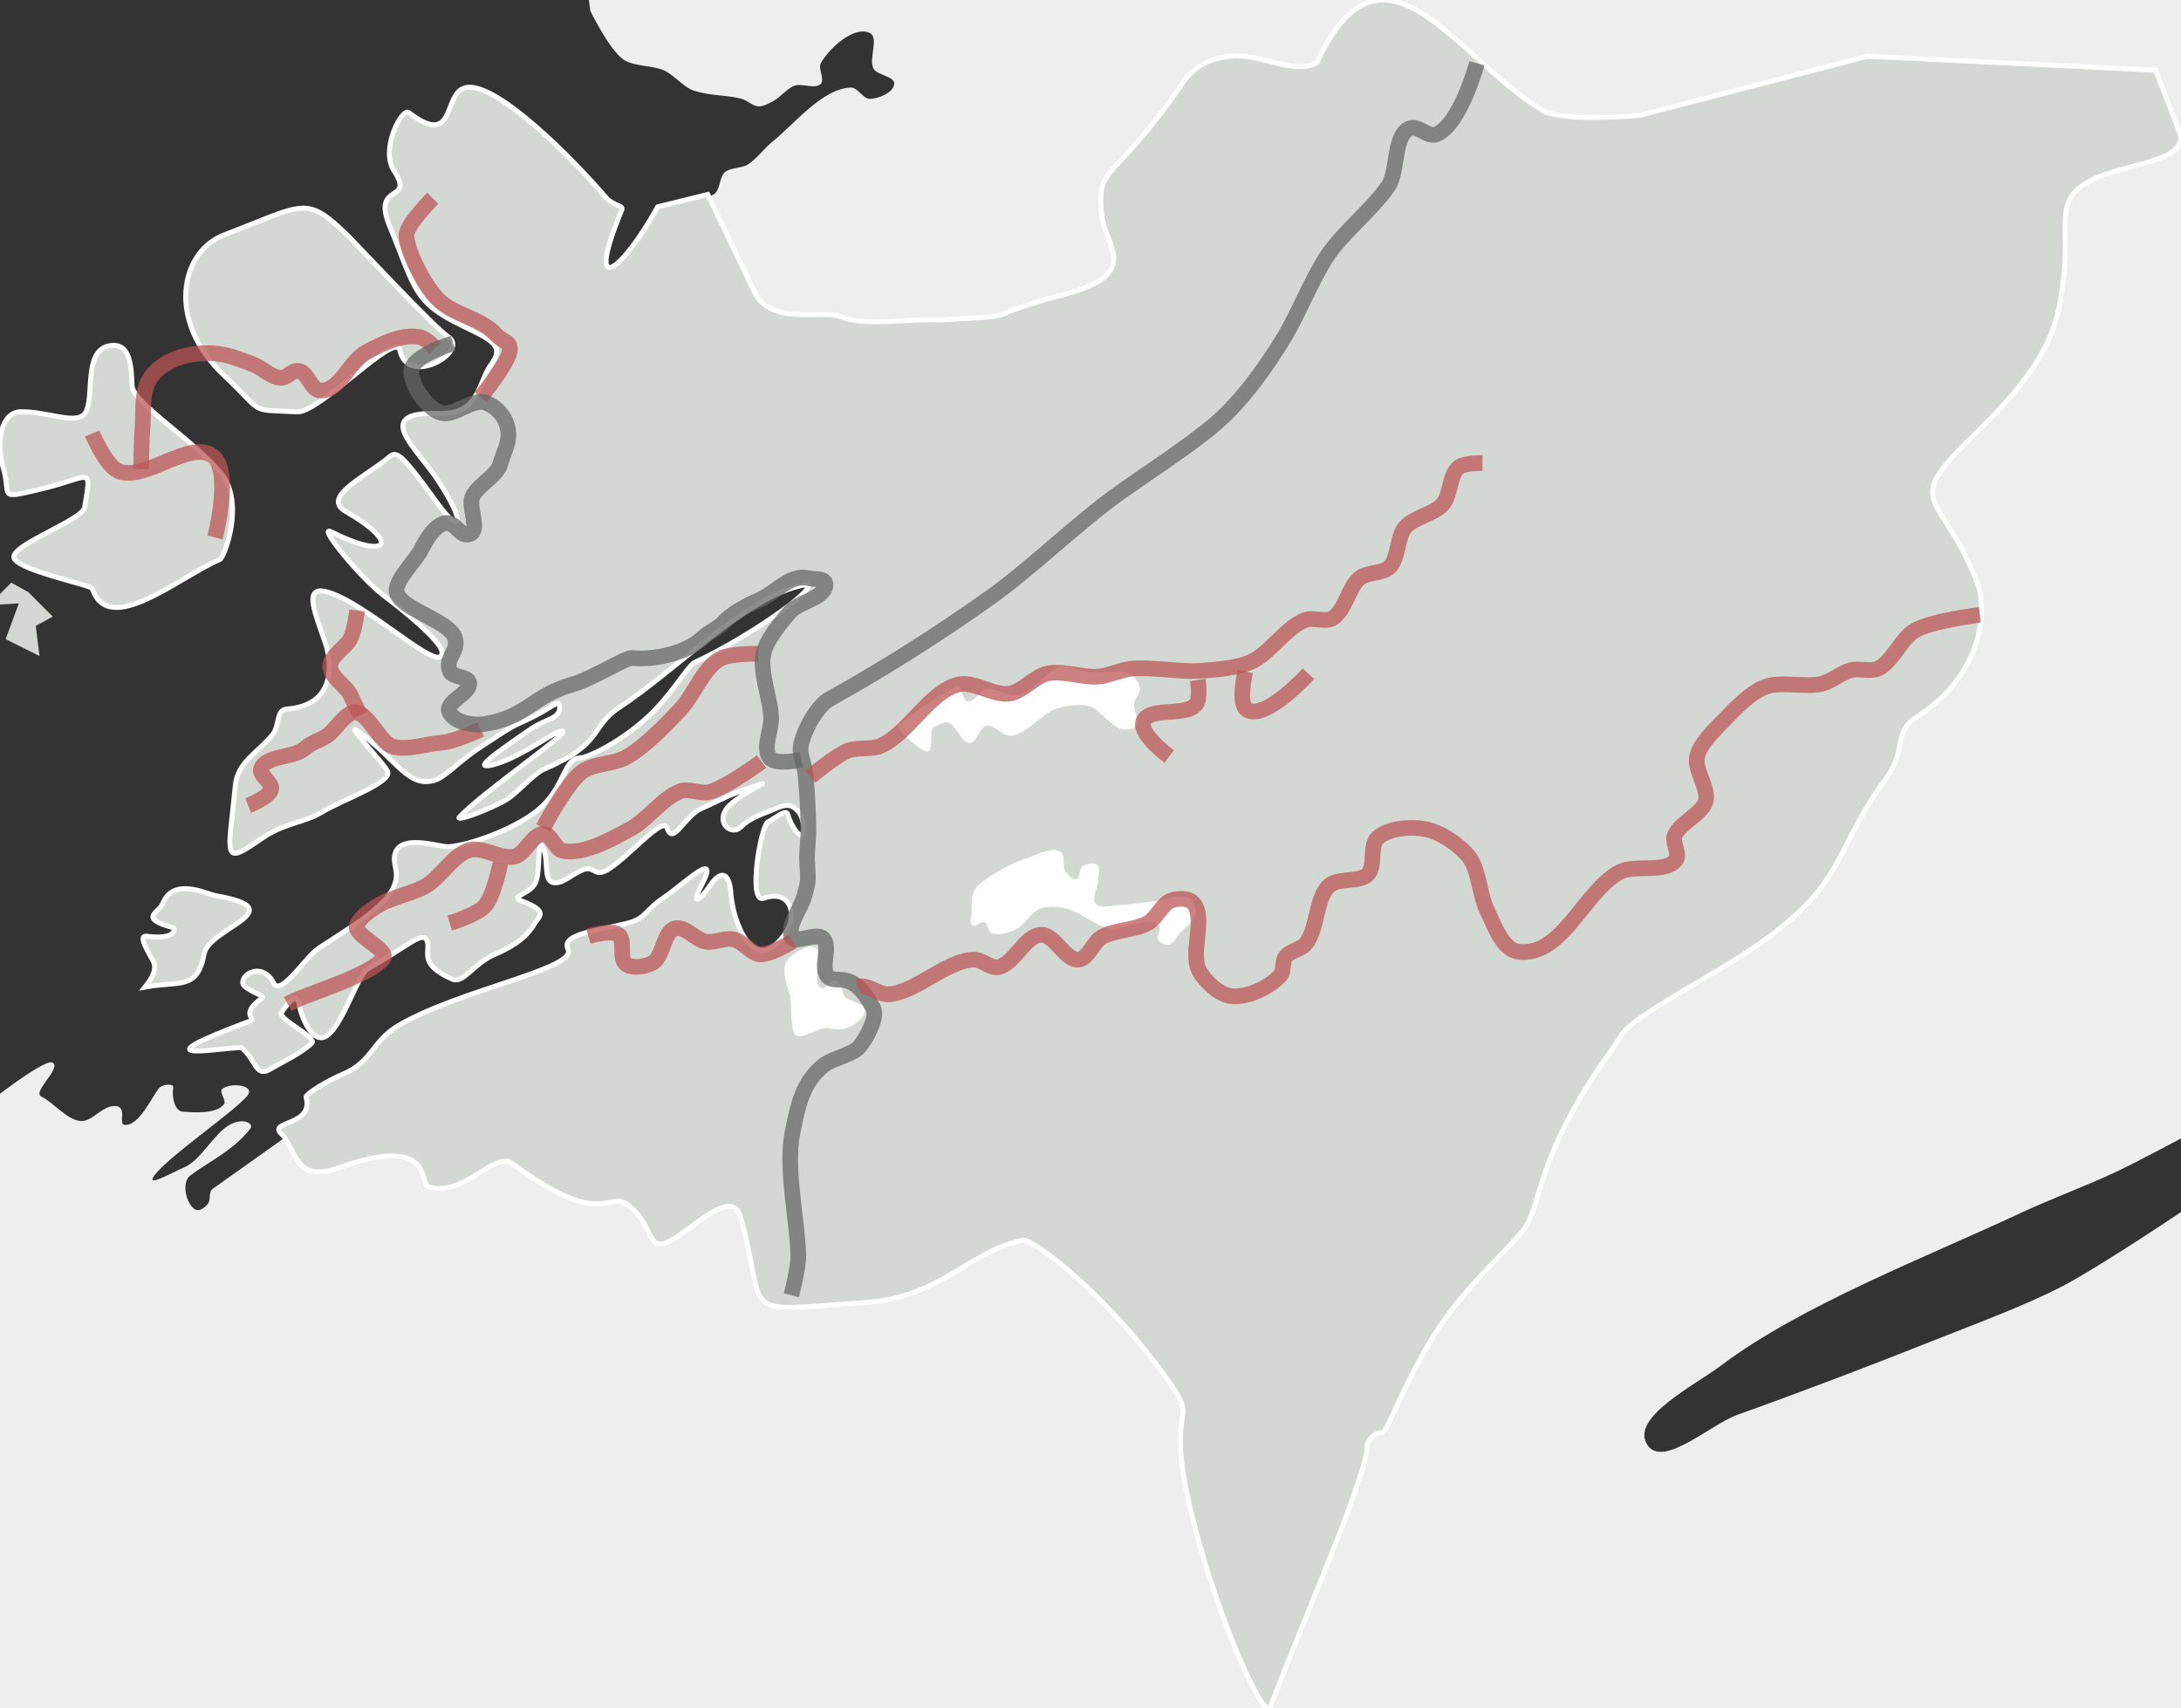 <?xml version="1.0" encoding="UTF-8" standalone="no"?>
<!-- Created with Inkscape (http://www.inkscape.org/) -->

<svg
   xmlns:dc="http://purl.org/dc/elements/1.1/"
   xmlns:cc="http://creativecommons.org/ns#"
   xmlns:rdf="http://www.w3.org/1999/02/22-rdf-syntax-ns#"
   xmlns:svg="http://www.w3.org/2000/svg"
   xmlns="http://www.w3.org/2000/svg"
   xmlns:sodipodi="http://sodipodi.sourceforge.net/DTD/sodipodi-0.dtd"
   xmlns:inkscape="http://www.inkscape.org/namespaces/inkscape"
   id="svg3752"
   sodipodi:version="0.32"
   inkscape:version="0.48.0 r9654"
   width="443.276"
   height="347.248"
   version="1.0"
   sodipodi:docname="Roads Åfjord.svg"
   inkscape:output_extension="org.inkscape.output.svg.inkscape">
  <rect width="100%" height="100%" fill="#333333" stroke="none"/>
  <defs
     id="defs3755">
    <linearGradient
       id="linearGradient4782">
      <stop
         style="stop-color:#ccc;stop-opacity:1;"
         offset="0"
         id="stop4784" />
      <stop
         style="stop-color:#aaa;stop-opacity:1;"
         offset="1"
         id="stop4786" />
    </linearGradient>
    <inkscape:perspective
       sodipodi:type="inkscape:persp3d"
       inkscape:vp_x="0 : 526.18109 : 1"
       inkscape:vp_y="0 : 1000 : 0"
       inkscape:vp_z="744.09448 : 526.18109 : 1"
       inkscape:persp3d-origin="372.04724 : 350.78739 : 1"
       id="perspective3759" />
    <linearGradient
       id="linearGradient11237">
      <stop
         id="stop11239"
         offset="0"
         style="stop-color:#ccc;stop-opacity:1;" />
      <stop
         id="stop11241"
         offset="1"
         style="stop-color:#aaa;stop-opacity:1;" />
    </linearGradient>
    <linearGradient
       id="linearGradient12190">
      <stop
         style="stop-color:#f55;stop-opacity:1;"
         offset="0"
         id="stop12192" />
      <stop
         style="stop-color:#c00;stop-opacity:1;"
         offset="1"
         id="stop12194" />
    </linearGradient>
    <inkscape:perspective
       id="perspective4014"
       inkscape:persp3d-origin="262.80453 : 219.3338 : 1"
       inkscape:vp_z="525.60907 : 329.0007 : 1"
       inkscape:vp_y="0 : 1000 : 0"
       inkscape:vp_x="0 : 329.0007 : 1"
       sodipodi:type="inkscape:persp3d" />
    <inkscape:perspective
       id="perspective3507"
       inkscape:persp3d-origin="372.04724 : 350.78739 : 1"
       inkscape:vp_z="744.09448 : 526.18109 : 1"
       inkscape:vp_y="0 : 1000 : 0"
       inkscape:vp_x="0 : 526.18109 : 1"
       sodipodi:type="inkscape:persp3d" />
    <inkscape:perspective
       id="perspective3331"
       inkscape:persp3d-origin="372.04724 : 350.78739 : 1"
       inkscape:vp_z="744.09448 : 526.18109 : 1"
       inkscape:vp_y="0 : 1000 : 0"
       inkscape:vp_x="0 : 526.18109 : 1"
       sodipodi:type="inkscape:persp3d" />
    <clipPath
       id="clip1">
      <path
         id="path7"
         d="M 0 0 L 230 0 L 230 228 L 0 228 Z M 0 0 " />
    </clipPath>
    <inkscape:perspective
       id="perspective169"
       inkscape:persp3d-origin="143.75 : 95 : 1"
       inkscape:vp_z="287.5 : 142.5 : 1"
       inkscape:vp_y="0 : 1000 : 0"
       inkscape:vp_x="0 : 142.5 : 1"
       sodipodi:type="inkscape:persp3d" />
    <inkscape:perspective
       id="perspective7621"
       inkscape:persp3d-origin="372.04724 : 350.78739 : 1"
       inkscape:vp_z="744.09448 : 526.18109 : 1"
       inkscape:vp_y="0 : 1000 : 0"
       inkscape:vp_x="0 : 526.18109 : 1"
       sodipodi:type="inkscape:persp3d" />
  </defs>
  <sodipodi:namedview
     inkscape:window-height="888"
     inkscape:window-width="1280"
     inkscape:pageshadow="2"
     inkscape:pageopacity="0.0"
     guidetolerance="10.0"
     gridtolerance="10.0"
     objecttolerance="10.0"
     borderopacity="1.0"
     bordercolor="#666666"
     pagecolor="#ffffff"
     id="base"
     showgrid="false"
     inkscape:zoom="3.6960001"
     inkscape:cx="77.151098"
     inkscape:cy="212.28535"
     inkscape:window-x="0"
     inkscape:window-y="45"
     inkscape:current-layer="svg3752"
     showguides="false"
     inkscape:window-maximized="0">
    <inkscape:grid
       type="xygrid"
       id="grid8397" />
  </sodipodi:namedview>
  <path
     id="path8399"
     style="fill:#eeeeee;fill-rule:evenodd;stroke:none;stroke-width:1px;stroke-linecap:butt;stroke-linejoin:miter;stroke-opacity:1;fill-opacity:1"
     d="M 143.398,39.889 L 134.74,74.521 L 188.853,82.637 C 188.853,82.637 370.13,47.464 378.247,47.464 C 386.364,47.464 376.623,102.659 376.623,102.659 L 263.528,244.434 L 57.778,231.31 C 57.778,231.31 47.82,238.367 43.238,241.641 C 42.299,242.312 42.953,243.936 42.179,244.791 C 41.392,245.658 40.359,246.41 39.434,245.691 C 37.71,244.352 36.929,240.274 38.646,238.963 C 42.351,236.134 47.406,233.923 50.89,229.397 C 51.673,228.38 49.429,227.075 46.681,228.631 C 43.288,230.553 40.833,235.957 37.204,237.386 C 35.812,237.934 30.451,240.961 31.013,239.573 C 32.42,236.093 50.364,224.193 50.62,222.08 C 50.834,220.311 46.494,220.19 45.151,221.361 C 44.453,221.97 46.081,223.677 45.533,224.423 C 44.014,226.492 39.489,226.128 37.115,225.953 C 35.521,225.835 34.897,223.101 35.202,220.979 C 35.317,220.183 33.131,220.453 32.524,220.979 C 31.237,222.093 28.386,229.099 25.254,228.631 C 23.984,228.442 26.019,224.805 23.341,224.805 C 20.662,224.805 18.709,228.02 16.453,227.866 C 13.625,227.673 11.006,224.205 8.418,222.892 C 6.476,221.907 12.517,217.226 10.714,216.005 C 9.087,214.903 -4.209,225.57 -4.209,225.57 L -4.209,225.57 L -3.247,353.741 L 449.675,352.659 L 449.134,244.975 L 444.62,245.467 C 444.62,245.467 427.04,257.355 418.984,261.538 C 411.359,265.497 400.561,269.448 392.582,272.634 C 380.841,277.323 365.082,283.319 353.171,287.557 C 347.699,289.504 337.949,298.562 334.804,293.679 C 331.242,288.148 344.477,281.573 349.727,277.609 C 366.073,265.265 392.026,255.325 410.566,246.615 C 416.336,243.904 424.315,240.92 430.08,238.197 C 434.165,236.268 443.472,231.31 443.472,231.31 L 449.134,230.906 L 449.675,-6.648 L 119.048,-4.484 C 119.048,-4.484 120,2.248 120,2.248 C 120,2.248 123.759,9.992 126.652,12.061 C 128.781,13.583 132.705,13.234 135.07,14.357 C 136.854,15.204 138.648,17.325 140.427,18.183 C 141.179,18.546 142.288,18.771 143.105,18.948 C 145.374,19.44 148.529,19.447 150.758,20.096 C 151.843,20.412 153.071,21.593 154.201,21.627 C 155.182,21.656 156.399,20.944 157.262,20.479 C 158.637,19.739 160.005,17.953 161.471,17.418 C 162.985,16.865 165.73,18.214 166.828,17.035 C 167.689,16.111 166.212,13.928 166.828,12.826 C 168.538,9.767 173.632,5.157 176.777,6.704 C 178.745,7.672 176.446,12.075 177.542,13.974 C 178.322,15.326 181.811,15.475 181.751,17.035 C 181.683,18.786 178.529,20.086 176.777,20.096 C 175.438,20.104 174.288,17.758 172.95,17.8 C 167.095,17.988 161.454,25.236 156.88,28.897 C 155.294,30.166 153.654,32.455 151.906,33.488 C 150.655,34.227 148.393,34.047 147.314,35.019 C 146.283,35.947 146.363,38.229 145.401,39.228 C 144.866,39.782 143.105,40.376 143.105,40.376"
     sodipodi:nodetypes="cccscccsssssssssssssssssssccccccssssssscccccsssssssssssssssssssc" />
  <path
     id="path10134"
     style="opacity:1;fill:#d3d9d2;fill-opacity:1;stroke:#ffffff;stroke-opacity:1"
     d="M 91.142,172.114 C 95.105,171.89 105.517,168.366 110.211,163.848 C 114.904,159.33 114.582,154.221 117.927,154.032 C 119.777,153.928 126.376,150.637 131.818,145.573 C 136.361,141.343 139.889,135.251 141.149,134.666 C 153.197,129.066 168.742,117.767 162.98,119.001 C 151.566,121.444 137.139,136.436 126.038,143.687 C 119.733,147.805 122.941,151.062 110.582,156.35 C 108.448,157.263 105.053,161.314 102.879,162.574 C 99.041,164.8 92.274,167.167 93.404,166.019 C 98.819,160.517 114.666,149.682 114.439,148.728 C 114.132,147.44 106.241,153.978 100.131,155.473 C 96.208,156.434 99.417,153.967 107.982,148.119 C 110.953,146.091 113.869,146.084 113.735,143.72 C 113.621,141.704 112.856,143.808 105.797,146.917 C 103.969,147.722 102.865,148.442 97.761,151.788 C 92.995,154.911 90.572,157.993 88.234,158.64 C 83.037,160.08 80.927,154.824 73.313,149.036 C 68.852,145.646 77.885,154.908 78.764,156.766 C 79.837,159.035 69.559,162.573 65.234,165.192 C 61.974,167.166 57.683,167.332 53.327,170.355 C 44.895,176.208 46.41,174.351 47.83,159.594 C 48.282,154.891 52.346,153.063 55.433,149.281 C 56.784,147.625 56.12,144.277 58.225,144.124 C 69.04,143.336 67.065,133.555 66.192,130.927 C 64.284,125.177 61.477,119.188 66.107,120.219 C 74.1,121.998 90.125,137.799 89.827,132.533 C 89.695,130.197 80.985,123.297 78.107,121.159 C 73.412,117.671 64.306,106.578 67.289,108.085 C 78.576,113.79 81.873,110.671 70.168,103.902 C 65.117,100.981 75,96.45 79.056,92.924 C 80.559,91.617 81.374,91.819 88.904,102.292 C 93.498,108.682 95.008,106.717 88.949,97.55 C 84.539,90.877 75.362,83.599 89.307,84.029 C 97.49,84.281 97.272,77.521 99.699,74.26 C 102.504,70.491 100.462,69.318 94.256,66.362 C 83.992,61.473 84.5,58.856 79.179,45.923 C 75.479,36.931 84.411,41.341 80.097,34.764 C 77.187,30.327 81.713,21.836 83.081,22.879 C 92.969,30.418 89.809,18.531 94.864,17.766 C 101.136,16.816 116.687,32.534 123.012,39.993 C 124.697,41.979 126.796,41.652 126.374,42.67 C 118.702,61.203 126.361,55.214 133.683,42.032 L 143.851,39.523 L 153.609,59.924 C 157.465,66.278 167.404,62.752 171.206,64.481 C 175.452,66.413 186.649,64.611 190.794,65.067 C 209.224,63.909 197.334,65.16 214.71,60.259 C 232.902,55.937 224.496,50.196 223.89,43.451 C 222.947,32.964 226.224,37.662 240.686,16.417 C 242.402,13.896 246.274,11.094 252.331,11.398 C 257.212,11.642 264.135,15.191 267.699,12.633 C 281.314,-16.556 296.365,12.605 314.049,22.739 C 319.445,24.81 333.303,23.433 333.303,23.433 L 379.591,11.439 L 438.114,14.269 L 443.27,27.668 C 443.58,33.148 431.406,33.245 424.795,36.774 C 417.427,40.706 420.615,45.374 419.475,55.748 C 418.406,65.478 417.305,72.906 401.156,88.478 C 385.855,103.231 394.869,99.592 402.114,119.118 C 403.016,121.55 404.985,135.901 389.344,145.904 C 384.847,148.78 387.534,152.618 383.326,158.222 C 376.665,167.092 374.68,174.727 369.605,181.065 C 363.877,188.219 355.075,193.757 347.397,198.258 C 328.12,209.555 330.673,209.08 328.087,212.646 C 311.6,235.386 313.583,245.106 309.531,250.128 C 306.108,254.372 297.916,261.557 292.357,270.014 C 285.774,280.03 281.96,291.124 280.974,291.18 C 279.154,291.283 277.747,292.81 277.847,294.575 C 277.946,296.339 274.024,307.6 269.129,319.598 C 264.235,331.596 259.302,343.893 258.166,346.925 C 256.892,350.327 246.219,326.194 241.499,304.765 C 237.292,285.662 243.352,289.214 238.259,281.818 C 225.728,263.621 209.923,251.73 207.982,252.095 C 196.971,254.171 191.597,263.633 175.977,264.743 C 148.933,266.662 156.225,267.95 150.537,247.412 C 149.684,244.33 147.222,244.184 141.142,248.864 C 129.841,257.562 134.641,250.194 127.514,244.867 C 123.46,241.837 122.681,250.298 104.097,236.473 C 100.604,233.875 94.157,243.445 87.118,241.241 C 85.053,240.594 88.454,230.359 68.543,237.464 C 59.875,240.558 60.134,233.309 57.119,230.396 C 54.478,227.844 63.833,228.857 62.203,223.019 C 62.022,222.37 66.81,219.536 69.444,218.45 C 75.804,215.828 75.458,211.678 81.088,208.387 C 93.527,201.114 117.452,196.904 115.443,192.919 C 113.877,189.815 121.676,189.156 127.449,187.674 C 131.393,186.661 130.853,185.154 135.06,182.342 C 138.697,179.912 146.783,172.034 142.452,180.196 C 140.358,184.142 142.155,183.218 144.32,179.981 C 146.202,177.167 148.219,176.773 148.555,181.607 C 148.965,187.489 153.088,198.268 159.189,190.312 C 162.477,186.026 160.682,180.608 155.195,182.595 C 151.889,183.792 154.642,167.304 156.227,166.964 C 156.785,166.844 159.782,164.274 160.093,165.464 C 160.77,168.048 162.574,170.15 163.025,169.769 C 163.51,169.361 163.591,166.091 161.941,164.624 C 161.015,163.8 160.197,163.203 157.653,164.358 C 155.496,165.338 152.709,165.976 150.533,168.143 C 148.811,169.858 145.591,167.521 147.55,164.543 C 149.2,162.036 156.096,158.877 154.94,159.268 C 146.888,161.988 147.766,162.047 142.515,164.365 C 139.086,165.879 136.803,172.021 135.556,168.274 C 134.742,165.824 127.65,174.337 123.508,176.786 C 120.606,178.502 120.912,175.675 118.216,176.912 C 115.743,178.048 114.516,179.541 112.684,179.434 C 110.27,179.292 111.623,174.84 110.373,172.389 C 109.031,169.758 110.016,177.459 108.713,179.683 C 107.46,181.82 103.609,182.202 105.958,183.099 C 111.936,185.385 109.393,186.191 108.405,188.153 C 106.459,191.177 103.476,192.724 100.274,194.14 C 96.303,195.896 94.15,199.983 91.98,199.053 C 84.387,195.794 87.951,192.986 86.631,190.928 C 85.657,189.409 82.42,192.604 74.781,196.923 C 72.534,198.193 69.341,209.75 65.744,210.876 C 63.817,211.48 61.561,208.152 60.676,203.775 C 60.193,201.385 57.945,204.799 57.22,205.776 C 56.267,207.061 64.572,210.868 63.372,212.036 C 61.323,214.029 57.484,215.824 54.927,217.324 C 51.847,219.131 52.072,215.343 49.043,212.922 C 43.078,213.176 27.809,216.169 50.77,207.56 C 52.449,206.931 48.343,206.421 53.368,202.765 C 53.837,202.425 49.364,201.06 49.328,199.792 C 49.266,197.608 53.583,195.713 55.639,199.837 C 57.034,202.635 62.208,194.394 64.764,192.731 C 74.402,186.464 81.78,182.203 80.379,176.404 C 78.421,168.296 89.253,172.22 91.142,172.114 z M 29.422,200.652 C 29.855,200.089 32.326,197.439 31.061,195.219 C 29.194,191.947 28.307,190.107 29.881,190.307 C 35.945,191.081 35.587,188.676 35.201,188.571 C 27.932,186.597 32.344,185.513 33.04,183.724 C 35.215,178.135 42.07,181.76 43.902,182.077 C 60.018,184.866 42.495,188.627 41.511,193.844 C 40.091,201.364 36.658,199.297 29.422,200.652 z M 18.73,119.565 C 17.744,118.777 3.015,115.724 2.807,113.261 C 2.585,110.623 16.774,105.693 17.197,103.123 C 18.644,94.338 18.559,96.975 8.536,99.361 C -0.761,101.574 2.349,100.948 0.712,95.343 C -0.922,89.749 0.272,83.804 4.143,83.693 C 9.371,83.543 15.293,86.376 17.171,84.129 C 19.528,81.307 16.416,70.391 23.012,70.195 C 26.704,70.085 26.676,75.2 26.862,78.495 C 27.048,81.79 39.621,89.765 44.803,96.012 C 49.986,102.259 45.493,113.393 44.707,113.722 C 36.574,117.122 21.995,129.797 18.73,119.565 z M 45.511,76.285 C 33.763,65.246 36.618,51.148 45.559,47.743 C 61.813,41.553 62.064,39.558 70.44,47.645 C 72.419,49.555 88.215,66.548 91.079,68.43 C 95.582,71.39 82.833,78.898 81.247,71.131 C 80.463,67.288 64.916,83.954 60.432,83.722 C 50.203,83.191 54.07,84.326 45.511,76.285 z"
     sodipodi:nodetypes="ccsssssssssssssssssssssssssssssssssssssssscccsccsssccccccssssssssssssssscssssssssssssssssssssssssssssssssssssscssssssssscssssssscssssssccssssssssssccsssssc" />
  <path
     style="fill:#ffffff;fill-opacity:1;fill-rule:evenodd;stroke:none;stroke-width:1px;stroke-linecap:butt;stroke-linejoin:miter;stroke-opacity:1"
     d="M 160.475,201.931 C 161.03,203.559 160.435,209.247 161.718,210.392 C 162.906,211.451 166.591,208.668 168.154,208.971 C 169.338,209.2 171.064,209.404 172.176,208.935 C 173.599,208.335 175.958,206.818 175.802,205.281 C 175.657,203.854 172.8,203.68 171.82,202.632 C 171.031,201.788 171.013,199.622 169.907,199.291 C 168.946,199.003 167.817,201.26 166.926,200.8 C 164.723,199.663 167.76,194.006 165.698,192.63 C 164.678,191.949 162.781,192.986 161.73,193.62 C 160.896,194.124 159.844,195.108 159.567,196.042 C 159.06,197.756 159.897,200.239 160.475,201.931 z"
     id="path3386"
     sodipodi:nodetypes="csssssssssss" />
  <path
     style="opacity:0.736;fill:none;fill-rule:evenodd;stroke:#666666;stroke-width:3.181;stroke-linecap:butt;stroke-linejoin:miter;stroke-miterlimit:4;stroke-dasharray:none;stroke-opacity:1"
     d="M 160.84,263.281 C 160.84,263.281 162.345,257.54 162.26,255.029 C 162.012,247.759 159.631,237.386 161.06,230.254 C 162.164,224.746 163.124,219.749 167.621,216.384 C 169.195,215.207 173.107,214.368 174.48,212.962 C 175.897,211.511 178.446,206.767 177.502,204.973 C 173.06,196.535 169.922,200.359 168.25,198.466 C 166.588,196.583 168.974,192.578 167.269,190.733 C 166.011,189.371 161.263,192.108 160.822,190.307 C 160.189,187.721 162.648,184.897 163.4,182.343 C 164.47,178.713 164.247,178.88 164.034,175.101 C 163.927,173.212 164.319,170.692 164.307,168.8 C 164.283,165.223 164.058,160.447 163.635,156.895 C 163.455,155.388 162.554,153.426 162.725,151.918 C 163.058,148.99 165.954,143.567 168.529,142.133 C 180.335,135.562 191.276,128.535 201.234,121.459 C 209.37,115.679 218.978,106.342 227.08,100.515 C 233.034,96.233 241.786,90.677 247.329,85.877 C 252.463,81.431 257.412,74.513 260.926,68.702 C 263.933,63.728 266.444,57.102 269.612,52.229 C 272.807,47.312 278.809,42.706 282.132,37.875 C 284.184,34.891 283.148,27.723 286.405,26.139 C 288.172,25.28 290.214,28.078 292.011,27.283 C 296.884,25.126 300.178,12.862 300.178,12.862"
     id="path4759"
     sodipodi:nodetypes="csssssssssssssssssssssss" />
  <path
     style="opacity:0.736;fill:none;fill-rule:evenodd;stroke:#bb5555;stroke-width:3.181px;stroke-linecap:butt;stroke-linejoin:miter;stroke-opacity:1"
     d="M 87.964,40.31 C 87.964,40.31 82.432,45.777 82.597,47.978 C 82.872,51.642 86.58,58.491 89.225,61.042 C 92.29,63.999 97.86,64.752 100.708,67.918 C 102.252,69.636 104.056,69.302 103.55,71.556 C 102.925,74.339 97.683,80.75 97.683,80.75"
     id="path4283"
     sodipodi:nodetypes="csssss" />
  <path
     style="opacity:0.736;fill:none;stroke:#bb5555;stroke-width:3.181px;stroke-linecap:butt;stroke-linejoin:miter;stroke-opacity:1"
     d="m 88.464,70.762 c 0,0 -1.896,-2.037 -3.176,-2.259 -3.686,-0.639 -7.496,1.296 -10.801,3.048 -3.585,1.901 -5.254,7.9 -9.311,7.841 -2.008,-0.029 -2.516,-3.663 -4.494,-4.014 -1.263,-0.224 -2.295,1.468 -3.577,1.421 -2.087,-0.076 -3.686,-1.994 -5.641,-2.73 -2.645,-0.996 -5.352,-2.108 -8.175,-2.255 -2.739,-0.143 -5.624,0.209 -8.117,1.353 -1.921,0.881 -3.847,2.209 -4.87,4.058 -1.63,2.947 -1.071,6.655 -1.353,10.011 -0.227,2.698 -0.271,8.117 -0.271,8.117"
     id="path3259"
     sodipodi:nodetypes="caaaaaaaaaac"
     inkscape:connector-curvature="0" />
  <path
     style="opacity:0.736;fill:none;fill-rule:evenodd;stroke:#bb5555;stroke-width:3.181px;stroke-linecap:butt;stroke-linejoin:miter;stroke-opacity:1"
     d="M 18.729,88.11 C 18.729,88.11 21.476,94.633 24.036,95.735 C 29.427,98.055 38.893,89.03 43.379,92.814 C 47.149,95.995 43.697,109.256 43.697,109.256"
     id="path3261"
     sodipodi:nodetypes="csss" />
  <g
     id="g3432">
    <path
       sodipodi:nodetypes="cssssssss"
       id="path3263"
       d="M 97.716,148.269 C 97.716,148.269 92.226,150.791 89.85,150.946 C 86.747,151.149 82.738,152.615 79.756,151.733 C 77.374,151.029 74.972,145.248 72.527,144.814 C 70.34,144.426 68.451,148.108 66.656,149.417 C 65.061,150.581 63.427,150.787 61.966,152.116 C 59.784,154.101 54.03,153.492 53.057,156.276 C 52.598,157.589 55.46,159.079 55.12,160.427 C 54.698,162.097 50.43,163.74 50.43,163.74"
       style="opacity:0.736;fill:none;fill-rule:evenodd;stroke:#bb5555;stroke-width:3.181px;stroke-linecap:butt;stroke-linejoin:miter;stroke-opacity:1" />
    <path
       sodipodi:nodetypes="cssss"
       id="path3265"
       d="M 73.169,145.387 C 73.169,145.387 71.905,142.654 71.271,141.338 C 70.262,139.244 67.103,137.69 67.117,135.366 C 67.129,133.284 70.369,131.601 71.263,129.721 C 72.129,127.9 72.576,124.085 72.576,124.085"
       style="opacity:0.736;fill:none;fill-rule:evenodd;stroke:#bb5555;stroke-width:3.181px;stroke-linecap:butt;stroke-linejoin:miter;stroke-opacity:1" />
  </g>
  <path
     style="opacity:0.736;fill:none;fill-rule:evenodd;stroke:#bb5555;stroke-width:3.181px;stroke-linecap:butt;stroke-linejoin:miter;stroke-opacity:1"
     d="M 154.778,154.802 C 154.778,154.802 147.503,160.181 144.08,161.026 C 142.484,161.419 139.873,160.2 138.34,160.793 C 134.559,162.256 131.683,166.567 128.118,168.499 C 124.303,170.567 118.594,173.833 114.348,172.934 C 112.832,172.613 112.045,169.541 110.496,169.493 C 108.268,169.424 106.812,173.511 104.659,174.09 C 101.962,174.816 98.13,172.026 95.442,172.782 C 92.172,173.701 89.613,178.227 86.704,179.981 C 83.885,181.68 79.332,182.405 76.579,184.21 C 75.171,185.133 73.082,186.505 72.531,188.096 C 71.812,190.174 79.162,193.026 77.88,194.812 C 75.41,198.253 62.189,202.045 58.46,204.053"
     id="path3267"
     sodipodi:nodetypes="cssssssssssss" />
  <path
     style="opacity:0.736;fill:none;fill-rule:evenodd;stroke:#bb5555;stroke-width:3.181px;stroke-linecap:butt;stroke-linejoin:miter;stroke-opacity:1"
     d="M 161.107,191.334 C 161.107,191.334 155.73,194.759 153.74,193.822 C 151.857,192.936 151.428,191.874 149.509,191.066 C 147.826,190.357 145.23,191.728 143.433,191.409 C 141.422,191.053 139.137,188.119 137.184,188.714 C 134.809,189.437 134.846,194.422 132.7,195.672 C 131.28,196.499 128.559,196.95 127.231,195.981 C 125.727,194.884 127.177,191.07 125.673,189.973 C 124.198,188.897 119.596,190.316 119.596,190.316"
     id="path3269"
     sodipodi:nodetypes="cssssssss" />
  <path
     style="opacity:0.736;fill:none;fill-rule:evenodd;stroke:#bb5555;stroke-width:3.181px;stroke-linecap:butt;stroke-linejoin:miter;stroke-opacity:1"
     d="M 110.427,168.278 C 110.427,168.278 114.982,159.352 118.317,156.86 C 120.588,155.164 124.836,155.325 127.295,153.915 C 131.129,151.715 135.3,147.369 138.326,144.148 C 140.985,141.319 142.918,135.876 146.285,133.945 C 148.35,132.761 154.15,132.892 154.15,132.892"
     id="path3271"
     sodipodi:nodetypes="csssss" />
  <path
     style="fill:#ffffff;fill-opacity:1;fill-rule:evenodd;stroke:none;stroke-width:1px;stroke-linecap:butt;stroke-linejoin:miter;stroke-opacity:1"
     d="M 198.003,181.034 C 199.136,179.059 202.105,177.626 204.069,176.476 C 205.338,175.732 207.152,174.937 208.556,174.498 C 210.601,173.858 213.763,171.991 215.57,173.144 C 216.604,173.803 215.874,176.094 216.56,177.112 C 217.016,177.788 217.968,178.916 218.758,178.712 C 219.579,178.501 219.268,176.65 219.955,176.154 C 220.701,175.615 222.296,175.199 223.001,175.79 C 223.748,176.417 223.209,178.062 223.184,179.037 C 223.147,180.433 221.782,182.594 222.679,183.665 C 223.57,184.729 225.907,184.006 227.295,183.979 C 229.594,183.935 232.626,183.384 234.914,183.166 C 236.972,182.969 240.051,181.454 241.78,182.587 C 242.677,183.174 243.128,184.917 242.929,185.971 C 242.665,187.367 240.829,188.538 239.876,189.593 C 239.195,190.346 238.521,191.844 237.522,192.025 C 236.815,192.153 235.717,191.619 235.356,190.997 C 234.92,190.246 236.185,188.731 235.577,188.111 C 233.447,185.938 228.443,189.239 225.453,188.682 C 222.525,188.137 219.324,185.195 216.408,184.594 C 214.945,184.292 212.829,184.158 211.43,184.683 C 209.55,185.389 208.144,188.181 206.309,188.996 C 204.993,189.581 202.866,190.241 201.555,189.648 C 200.828,189.319 200.837,187.706 200.088,187.431 C 199.369,187.167 198.263,188.586 197.637,188.144 C 196.981,187.68 197.463,186.273 197.487,185.47 C 197.526,184.131 197.336,182.196 198.003,181.034 z"
     id="path3384"
     sodipodi:nodetypes="cssssssssssssssssssssssssss" />
  <path
     style="opacity:0.736;fill:none;fill-rule:evenodd;stroke:#bb5555;stroke-width:3.181px;stroke-linecap:butt;stroke-linejoin:miter;stroke-opacity:1"
     d="M 174.433,200.632 C 176.188,199.886 178.712,202.258 180.613,202.112 C 186.198,201.683 192.296,195.281 197.892,195.041 C 199.451,194.973 201.319,196.855 202.857,196.589 C 206.1,196.029 208.338,190.092 211.629,189.998 C 214.366,189.92 216.503,195.313 219.229,195.055 C 221.162,194.873 222.184,191.522 223.851,190.527 C 226.436,188.983 230.851,189.092 233.436,187.548 C 235.102,186.553 236.231,183.676 238.057,183.02 C 239.272,182.583 241.426,182.481 242.345,183.387 C 245.339,186.338 241.737,193.635 243.742,197.329 C 244.913,199.489 247.695,202.112 250.127,202.455 C 253.387,202.916 258.081,200.7 260.252,198.226 C 261.013,197.358 260.581,195.445 261.261,194.512 C 262.129,193.322 264.44,192.976 265.378,191.841 C 267.823,188.882 267.345,182.558 270.195,179.986 C 272.004,178.355 276.285,179.455 277.992,177.718 C 279.61,176.07 278.31,171.851 280.011,170.288 C 282.179,168.296 286.775,167.964 289.665,168.524 C 292.749,169.122 296.572,171.653 298.515,174.121 C 300.626,176.8 300.683,181.818 302.171,184.887 C 303.456,187.536 304.887,191.788 307.513,193.12 C 308.978,193.864 311.475,193.468 312.982,192.811 C 319.155,190.123 323.229,180.43 329.173,177.267 C 332.274,175.617 338.488,177.587 340.616,174.792 C 341.501,173.63 339.86,171.31 340.342,169.931 C 341.279,167.25 345.891,165.607 346.649,162.869 C 347.386,160.206 344.303,156.516 344.919,153.823 C 345.554,151.042 348.606,148.243 350.584,146.188 C 352.762,143.924 355.815,140.757 358.748,139.631 C 361.987,138.388 366.93,139.826 370.294,138.979 C 372.201,138.499 374.326,136.686 376.233,136.206 C 377.827,135.804 380.208,136.581 381.702,135.897 C 384.64,134.553 386.386,129.761 389.19,128.159 C 392.736,126.134 402.422,124.974 402.422,124.974"
     id="path3273"
     sodipodi:nodetypes="cssssssssssssssssssssssssssssssssss" />
  <path
     style="fill:#ffffff;fill-opacity:1;fill-rule:evenodd;stroke:none;stroke-width:0.1;stroke-linecap:butt;stroke-linejoin:miter;stroke-miterlimit:4;stroke-dasharray:none;stroke-opacity:1"
     d="M 189.802,147.771 C 190.623,147.426 191.754,146.654 192.624,146.845 C 194.407,147.239 195.247,151.034 197.074,151.002 C 198.537,150.976 199.085,147.837 200.52,147.549 C 202.08,147.237 203.837,149.687 205.425,149.572 C 208.651,149.338 211.615,145.056 214.695,144.067 C 216.554,143.47 219.287,143.025 221.179,143.509 C 223.681,144.15 225.793,147.887 228.346,148.278 C 229.103,148.394 230.355,148.19 230.797,147.565 C 231.625,146.394 230.277,144.203 230.527,142.79 C 230.684,141.905 231.776,140.936 231.713,140.04 C 231.646,139.067 230.832,137.807 230.024,137.261 C 227.197,135.351 222.927,137.941 217.669,135.659 C 213.964,134.051 210.685,140.735 206.68,141.261 C 204.803,141.508 202.339,139.714 200.481,140.078 C 199.119,140.345 197.959,142.878 196.599,142.597 C 195.491,142.368 195.536,138.988 194.506,139.458 C 190.5,141.284 185.043,145.529 182.68,147.215 C 181.651,147.949 187.112,152.693 188.374,152.767 C 190.012,152.863 188.641,148.259 189.802,147.771 z"
     id="path3382"
     sodipodi:nodetypes="csssssssssssssssssss" />
  <g
     id="g3436">
    <path
       sodipodi:nodetypes="csssssssssssssssss"
       id="path3275"
       d="M 164.706,157.899 C 164.706,157.899 169.74,153.619 172.331,152.592 C 174.206,151.848 177.13,152.408 178.981,151.607 C 184.514,149.213 188.892,140.612 194.737,139.135 C 197.828,138.354 202.055,141.481 205.204,140.983 C 207.786,140.574 210.343,137.446 212.898,136.891 C 215.952,136.227 220.184,137.797 223.297,137.523 C 225.331,137.344 227.882,136.14 229.913,135.93 C 234.106,135.497 239.753,136.658 243.958,136.357 C 247.075,136.133 251.359,135.818 254.22,134.558 C 258.066,132.864 261.38,127.474 265.319,126.007 C 266.859,125.434 269.357,126.506 270.788,125.698 C 273.396,124.226 274.053,119.291 276.419,117.455 C 277.925,116.287 281.026,116.618 282.393,115.289 C 284.267,113.467 283.912,109.186 285.593,107.184 C 287.326,105.119 291.487,104.522 293.253,102.484 C 294.857,100.633 294.57,96.512 296.487,94.987 C 297.639,94.07 301.314,94.105 301.314,94.105"
       style="opacity:0.736;fill:none;fill-rule:evenodd;stroke:#bb5555;stroke-width:3.181px;stroke-linecap:butt;stroke-linejoin:miter;stroke-opacity:1" />
    <path
       sodipodi:nodetypes="csss"
       id="path3277"
       d="M 243.453,138.214 C 243.453,138.214 244.017,141.943 243.12,143.11 C 241.04,145.813 233.36,143.506 232.353,146.765 C 231.576,149.281 237.626,153.783 237.626,153.783"
       style="opacity:0.736;fill:none;fill-rule:evenodd;stroke:#bb5555;stroke-width:3.181px;stroke-linecap:butt;stroke-linejoin:miter;stroke-opacity:1" />
    <path
       sodipodi:nodetypes="css"
       id="path3279"
       d="M 253.107,136.45 C 253.107,136.45 251.456,143.237 253.553,144.35 C 257.377,146.378 265.937,136.945 265.937,136.945"
       style="opacity:0.736;fill:none;fill-rule:evenodd;stroke:#bb5555;stroke-width:3.181px;stroke-linecap:butt;stroke-linejoin:miter;stroke-opacity:1" />
  </g>
  <path
     style="opacity:0.736;fill:none;fill-rule:evenodd;stroke:#bb5555;stroke-width:3.181px;stroke-linecap:butt;stroke-linejoin:miter;stroke-opacity:1"
     d="M 101.69,175.477 C 101.69,175.477 100.387,182.125 98.524,184.19 C 96.934,185.952 91.403,187.64 91.403,187.64"
     id="path3281"
     sodipodi:nodetypes="css" />
  <path
     style="opacity:0.736;fill:none;fill-rule:evenodd;stroke:#666666;stroke-width:3.181;stroke-linecap:butt;stroke-linejoin:miter;stroke-miterlimit:4;stroke-dasharray:none;stroke-opacity:1"
     d="M 162.867,154.425 C 162.867,154.425 157.86,155.531 156.566,154.152 C 154.886,152.362 156.777,148.425 156.733,145.971 C 156.661,142.018 154.317,136.672 155.178,132.813 C 155.804,130.008 158.668,126.562 160.543,124.385 C 162.314,122.327 167.541,121.652 167.779,118.948 C 167.907,117.483 165.868,117.852 164.433,117.53 C 160.367,116.617 157.81,120.526 153.958,122.117 C 151.921,122.958 148.701,124.745 147.207,126.365 C 145.833,127.856 144.091,128.401 142.62,129.796 C 139.403,132.844 132.791,134.215 128.385,133.743 C 127.294,133.625 120.292,137.988 116.488,139.074 C 107.903,141.527 107.196,145.826 98.37,147.174 C 96.068,147.526 92.169,146.792 91.286,144.637 C 90.473,142.65 95.817,140.846 95.354,138.75 C 95.061,137.424 91.965,137.713 91.453,136.456 C 90.33,133.699 93.435,132.389 92.432,129.586 C 91.214,126.181 82.094,124.047 80.715,120.704 C 79.758,118.381 84.561,113.903 85.652,111.641 C 86.578,109.722 88.311,106.843 90.382,106.345 C 92.594,105.814 93.459,109.427 95.557,108.548 C 97.499,107.735 95.302,103.311 95.901,101.293 C 96.617,98.886 100.979,96.815 101.65,94.395 C 102.258,92.203 103.516,90.132 103.312,87.867 C 103.062,85.098 101.322,82.885 98.737,81.863 C 96.23,80.872 92.424,84.584 89.8,83.967 C 86.949,83.297 83.377,78.22 83.601,75.299 C 83.834,72.273 92.09,69.792 92.09,69.792"
     id="path4762"
     sodipodi:nodetypes="csssssssssssssssssssssssssss" />
  <path
     style="fill:#d3d9d2;fill-rule:evenodd;stroke:none;stroke-width:1px;stroke-linecap:butt;stroke-linejoin:miter;stroke-opacity:1;fill-opacity:1"
     d="M 7.27,127.234 L 10.714,125.32 L 5.74,120.346 L 2.296,118.433 L -2.296,123.025 L 3.826,122.642 L 1.148,129.912 L 8.035,133.356 L 7.27,127.234 z"
     id="path8405" />
</svg>
